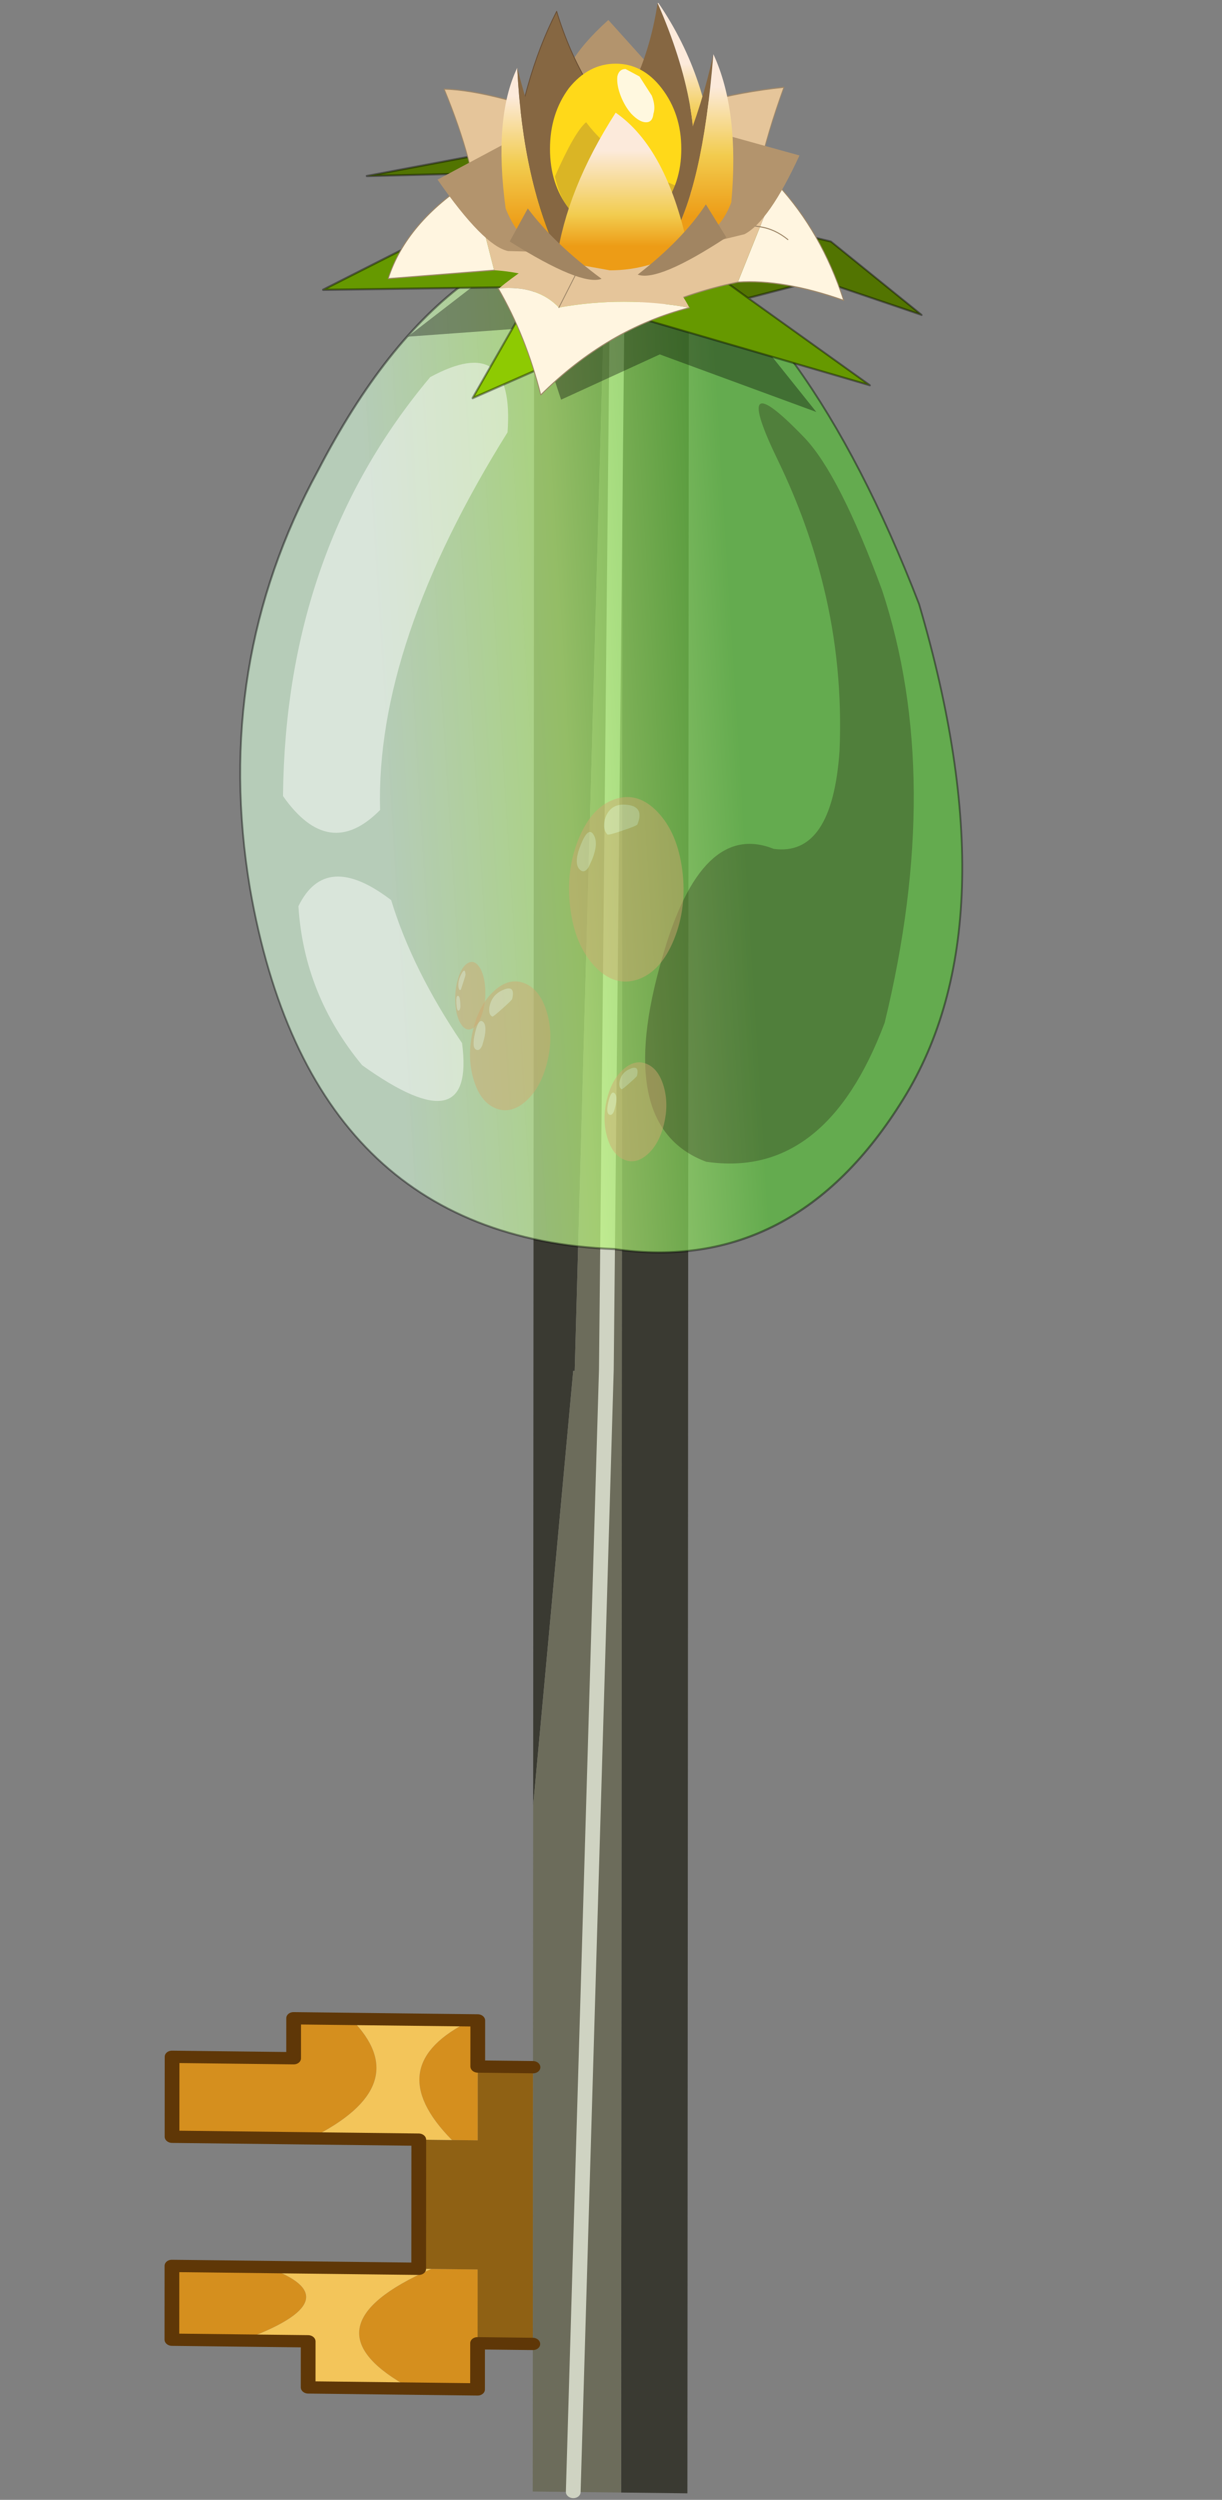 <?xml version="1.0"?>
<svg xmlns="http://www.w3.org/2000/svg" xmlns:xlink="http://www.w3.org/1999/xlink" width="156.2px" height="319.5px"><rect width="100%" height="100%" fill="#808080" stroke="none"/><g transform="matrix(1, 0, 0, 1, -228.45, -24.05)"><use xlink:href="#object-0" width="35.5" height="180.9" transform="matrix(1.883, 0.022, -0.001, 1.572, 249.65, 58.35)"/><use xlink:href="#object-1" width="94.85" height="103.15" transform="matrix(1.069, -0.439, 0.531, 1.294, 228.45, 65.65)"/><use xlink:href="#object-12" width="27.75" height="18.4" transform="matrix(2.098, 0.002, -0.002, 2.723, 278.1, 24.4)"/></g><defs><g transform="matrix(1, 0, 0, 1, 18, 143.3)" id="object-0"><path fill-rule="evenodd" fill="#3a3a32" stroke="none" d="M13 -142.8L17.5 -143.1L17.5 37.1L13 37.1L13 -142.8M7 -18.7L7 -142.45L11.8 -142.8L9.8 -54.05L9.7 -54.05L7 -18.7"/><path fill-rule="evenodd" fill="#6c6c5b" stroke="none" d="M13 -142.8L13 37.1L9.75 37.1L7 37.1L7 25.1L7 2.6L7 -18.7L9.7 -54.05L9.8 -54.05L11.8 -142.8L12.65 -142.8L13 -142.8M9.75 37.1L11.95 -54.2L12.65 -142.8L11.95 -54.2L9.75 37.1"/><path fill-rule="evenodd" fill="#8f6114" stroke="none" d="M7 25.1L3.25 25.1L3.25 19.1L0.1 19.1L-0.75 19.1L-0.75 8.6L1.5 8.6L3.25 8.6L3.25 2.6L7 2.6L7 25.1"/><path fill-rule="evenodd" fill="#d58f1e" stroke="none" d="M3.25 25.1L3.25 28.85L-1.25 28.85Q-8.95 24 0.1 19.1L3.25 19.1L3.25 25.1M-12.75 25.1L-17.5 25.1L-17.5 19.1L-11.1 19.1Q-4.95 21.6 -12.75 25.1M-8.1 8.6L-17.5 8.6L-17.5 2.1L-9.25 2.1L-9.25 -1.15L-5.35 -1.15Q-0.85 4.2 -8.1 8.6M2.8 -1.15L3.25 -1.15L3.25 2.6L3.25 8.6L1.5 8.6Q-3.5 2.6 2.8 -1.15"/><path fill-rule="evenodd" fill="#f3c55a" stroke="none" d="M-1.25 28.85L-8.25 28.85L-8.25 25.1L-12.75 25.1Q-4.95 21.6 -11.1 19.1L-0.75 19.1L0.1 19.1Q-8.95 24 -1.25 28.85M-0.75 8.6L-8.1 8.6Q-0.85 4.2 -5.35 -1.15L2.8 -1.15Q-3.5 2.6 1.5 8.6L-0.75 8.6"/><path fill="none" stroke="#5f3707" stroke-width="1" stroke-linecap="round" stroke-linejoin="round" d="M7 25.1L3.25 25.1L3.25 28.85L-1.25 28.85L-8.25 28.85L-8.25 25.1L-12.75 25.1L-17.5 25.1L-17.5 19.1L-11.1 19.1L-0.75 19.1L-0.75 8.6L-8.1 8.6L-17.5 8.6L-17.5 2.1L-9.25 2.1L-9.25 -1.15L-5.35 -1.15L2.8 -1.15L3.25 -1.15L3.25 2.6L7 2.6"/><path fill="none" stroke="#cfd3c2" stroke-width="1" stroke-linecap="round" stroke-linejoin="round" d="M12.65 -142.8L11.95 -54.2L9.75 37.1"/></g><g transform="matrix(1, 0, 0, 1, 61.6, 21.95)" id="object-1"><use xlink:href="#object-2" width="82.5" height="91.55" transform="matrix(1, 0, 0, 1, -61.6, -10.35)"/><use xlink:href="#object-3" width="43.5" height="39" transform="matrix(-0.145, -0.12, -0.212, 0.244, -32.35, 54.5)"/><use xlink:href="#object-5" width="43.5" height="39" transform="matrix(-0.111, -0.093, -0.163, 0.187, -24, 64.95)"/><use xlink:href="#object-7" width="43.5" height="39" transform="matrix(-0.128, -0.271, -0.331, 0.279, -11.95, 47.9)"/><use xlink:href="#object-9" width="43.5" height="39" transform="matrix(-0.085, 0.006, -0.06, 0.146, -38.6, 48.05)"/><use xlink:href="#object-11" width="60.4" height="35.65" transform="matrix(1, 0, 0, 1, -27.15, -21.95)"/></g><g transform="matrix(1, 0, 0, 1, 61.6, 10.35)" id="object-2"><path fill-rule="evenodd" fill="url(#gradient-Lff294e6dd2010876bbac713667ef497a)" stroke="none" d="M8.9 -7.55Q-10.55 -15.9 -35.15 1.35Q-54.05 14.05 -59.65 34.3Q-68.1 65.9 -37.5 77.45Q-20.15 85.9 -1.65 74.8Q16.95 63.7 20.75 33.5Q21.45 5.05 8.9 -7.55"/><path fill="none" stroke="#000000" stroke-opacity="0.4" stroke-width="0.2" stroke-linecap="round" stroke-linejoin="round" d="M8.9 -7.55Q21.45 5.05 20.75 33.5Q16.95 63.7 -1.65 74.8Q-20.15 85.9 -37.5 77.45Q-68.1 65.9 -59.65 34.3Q-54.05 14.05 -35.15 1.35Q-10.55 -15.9 8.9 -7.55"/><path fill-rule="evenodd" fill="#20170b" fill-opacity="0.29" stroke="none" d="M12.35 16.6Q12.8 22.8 11.7 28.75Q10.35 36.15 6.45 43.15Q1.25 51.85 -4.4 49.15Q-10.6 44.2 -20.35 54.45Q-32.55 67.05 -24.45 73.25Q-12.95 78.9 -0.35 67.7Q16 49.1 17.55 31.05Q18.05 19.75 16 15.45Q11.55 6.15 12.35 16.6"/><path fill-rule="evenodd" fill="#ffffff" fill-opacity="0.482" stroke="none" d="M-19.75 -2.65Q-41.8 6.9 -52.4 27.65Q-50.45 34.8 -43.05 32.2Q-36.55 18 -14.15 4.7Q-9.15 -3.6 -19.75 -2.65M-44.45 54.75Q-46.45 46.8 -45.7 40.2Q-50.3 33.7 -55.45 37.5Q-58.6 45.2 -55.6 53.15Q-47.4 63.95 -44.45 54.75"/></g><linearGradient gradientTransform="matrix(-0.022, -0.013, -0.023, 0.056, -20.1, 32)" gradientUnits="userSpaceOnUse" spreadMethod="pad" id="gradient-Lff294e6dd2010876bbac713667ef497a" x1="-819.2" x2="819.2"><stop offset="0.067" stop-color="#59be3a" stop-opacity="0.702"/><stop offset="0.514" stop-color="#baf57c" stop-opacity="0.702"/><stop offset="1" stop-color="#d2f4d6" stop-opacity="0.651"/></linearGradient><g transform="matrix(1, 0, 0, 1, 0, 0)" id="object-3"><use xlink:href="#object-4" width="43.5" height="39" transform="matrix(1, 0, 0, 1, 0, 0)"/></g><g transform="matrix(1, 0, 0, 1, 0, 0)" id="object-4"><path fill-rule="evenodd" fill="#d0a971" fill-opacity="0.482" stroke="none" d="M37.7 10.5Q37.7 6.9 32.15 4.25Q26.6 1.55 26.6 5.95Q26.6 6.3 30.55 9.8Q34.45 13.3 34.9 13.3Q36.35 13.3 37.1 12.35Q37.7 11.55 37.7 10.5M39.3 15.9Q36.5 16.4 36.5 20.65L36.65 22.65Q37.2 24.65 39.25 24.65Q42.05 24.65 42.05 19.95Q42.05 15.4 39.3 15.9M37.1 5.7Q43.5 11.4 43.5 19.5Q43.5 27.6 37.1 33.3Q30.75 39 21.75 39Q12.75 39 6.35 33.3Q0 27.6 0 19.5Q0 11.4 6.35 5.7Q12.75 0 21.75 0Q30.75 0 37.1 5.7"/><path fill-rule="evenodd" fill="#e8d5ba" fill-opacity="0.482" stroke="none" d="M37.7 10.5Q37.7 11.55 37.1 12.35Q36.35 13.3 34.9 13.3Q34.45 13.3 30.55 9.8Q26.6 6.3 26.6 5.95Q26.6 1.55 32.15 4.25Q37.7 6.9 37.7 10.5M39.3 15.9Q42.05 15.4 42.05 19.95Q42.05 24.65 39.25 24.65Q37.2 24.65 36.65 22.65L36.5 20.65Q36.5 16.4 39.3 15.9"/></g><g transform="matrix(1, 0, 0, 1, 0, 0)" id="object-5"><use xlink:href="#object-6" width="43.5" height="39" transform="matrix(1, 0, 0, 1, 0, 0)"/></g><g transform="matrix(1, 0, 0, 1, 0, 0)" id="object-6"><path fill-rule="evenodd" fill="#d0a971" fill-opacity="0.482" stroke="none" d="M37.7 10.5Q37.7 6.9 32.15 4.25Q26.6 1.55 26.6 5.95Q26.6 6.3 30.55 9.8Q34.45 13.3 34.9 13.3Q36.35 13.3 37.1 12.35Q37.7 11.55 37.7 10.5M39.3 15.9Q36.5 16.4 36.5 20.65L36.65 22.65Q37.2 24.65 39.25 24.65Q42.05 24.65 42.05 19.95Q42.05 15.4 39.3 15.9M37.1 5.7Q43.5 11.4 43.5 19.5Q43.5 27.6 37.1 33.3Q30.75 39 21.75 39Q12.75 39 6.35 33.3Q0 27.6 0 19.5Q0 11.4 6.35 5.7Q12.75 0 21.75 0Q30.75 0 37.1 5.7"/><path fill-rule="evenodd" fill="#e8d5ba" fill-opacity="0.482" stroke="none" d="M37.7 10.5Q37.7 11.55 37.1 12.35Q36.35 13.3 34.9 13.3Q34.45 13.3 30.55 9.8Q26.6 6.3 26.6 5.95Q26.6 1.55 32.15 4.25Q37.7 6.9 37.7 10.5M39.3 15.9Q42.05 15.4 42.05 19.95Q42.05 24.65 39.25 24.65Q37.2 24.65 36.65 22.65L36.5 20.65Q36.5 16.4 39.3 15.9"/></g><g transform="matrix(1, 0, 0, 1, 0, 0)" id="object-7"><use xlink:href="#object-8" width="43.5" height="39" transform="matrix(1, 0, 0, 1, 0, 0)"/></g><g transform="matrix(1, 0, 0, 1, 0, 0)" id="object-8"><path fill-rule="evenodd" fill="#d0a971" fill-opacity="0.482" stroke="none" d="M37.7 10.5Q37.7 6.9 32.15 4.25Q26.6 1.55 26.6 5.95Q26.6 6.3 30.55 9.8Q34.45 13.3 34.9 13.3Q36.35 13.3 37.1 12.35Q37.7 11.55 37.7 10.5M39.3 15.9Q36.5 16.4 36.5 20.65L36.65 22.65Q37.2 24.65 39.25 24.65Q42.05 24.65 42.05 19.95Q42.05 15.4 39.3 15.9M37.1 5.7Q43.5 11.4 43.5 19.5Q43.5 27.6 37.1 33.3Q30.75 39 21.75 39Q12.75 39 6.35 33.3Q0 27.6 0 19.5Q0 11.4 6.35 5.7Q12.75 0 21.75 0Q30.75 0 37.1 5.7"/><path fill-rule="evenodd" fill="#e8d5ba" fill-opacity="0.482" stroke="none" d="M37.7 10.5Q37.7 11.55 37.1 12.35Q36.35 13.3 34.9 13.3Q34.45 13.3 30.55 9.8Q26.6 6.3 26.6 5.95Q26.6 1.55 32.15 4.25Q37.7 6.9 37.7 10.5M39.3 15.9Q42.05 15.4 42.05 19.95Q42.05 24.65 39.25 24.65Q37.2 24.65 36.65 22.65L36.5 20.65Q36.5 16.4 39.3 15.9"/></g><g transform="matrix(1, 0, 0, 1, 0, 0)" id="object-9"><use xlink:href="#object-10" width="43.5" height="39" transform="matrix(1, 0, 0, 1, 0, 0)"/></g><g transform="matrix(1, 0, 0, 1, 0, 0)" id="object-10"><path fill-rule="evenodd" fill="#d0a971" fill-opacity="0.482" stroke="none" d="M37.7 10.5Q37.7 6.9 32.15 4.25Q26.6 1.55 26.6 5.95Q26.6 6.3 30.55 9.8Q34.45 13.3 34.9 13.3Q36.35 13.3 37.1 12.35Q37.7 11.55 37.7 10.5M39.3 15.9Q36.5 16.4 36.5 20.65L36.65 22.65Q37.2 24.65 39.25 24.65Q42.05 24.65 42.05 19.95Q42.05 15.4 39.3 15.9M37.1 5.7Q43.5 11.4 43.5 19.5Q43.5 27.6 37.1 33.3Q30.75 39 21.75 39Q12.75 39 6.35 33.3Q0 27.6 0 19.5Q0 11.4 6.35 5.7Q12.75 0 21.75 0Q30.75 0 37.1 5.7"/><path fill-rule="evenodd" fill="#e8d5ba" fill-opacity="0.482" stroke="none" d="M37.7 10.5Q37.7 11.55 37.1 12.35Q36.35 13.3 34.9 13.3Q34.45 13.3 30.55 9.8Q26.6 6.3 26.6 5.95Q26.6 1.55 32.15 4.25Q37.7 6.9 37.7 10.5M39.3 15.9Q42.05 15.4 42.05 19.95Q42.05 24.65 39.25 24.65Q37.2 24.65 36.65 22.65L36.5 20.65Q36.5 16.4 39.3 15.9"/></g><g transform="matrix(1, 0, 0, 1, 27.15, 21.95)" id="object-11"><path fill-rule="evenodd" fill="#000000" fill-opacity="0.349" stroke="none" d="M-7.3 3.8L4.7 3.4L18.3 13.7L15.3 5.25Q10.7 -8.45 -6.9 -9.9L-20.35 -6.85L-6.7 -3.15L-7.3 3.8"/><path fill-rule="evenodd" fill="#527401" stroke="none" d="M0.65 -7.4L0.3 -10.6L2.95 -11.4L0.1 -18.8L-17.8 -21.85L-9.25 -19.15L-7.65 -14L-3.8 -13.85L-1.25 -7.15L0.65 -7.4M16.1 1.7L24.05 2.6L33.15 9.15L26.95 -0.2Q21.05 -3.7 15.1 -7.25L9.45 -2.65L12.55 -3.05L16.1 1.7"/><path fill-rule="evenodd" fill="#8eca02" stroke="none" d="M0.65 -7.4L-1.25 -7.15L-5.1 -6.6L-16.3 0.6L4.95 0.15L7.85 0.1L6.3 -2.15L2.55 -7.65L0.65 -7.4"/><path fill-rule="evenodd" fill="#669900" stroke="none" d="M-1.25 -7.15L-3.8 -13.85L-7.65 -14L-16.4 -14.45L-27.05 -13.75L-5.1 -6.6L-1.25 -7.15M4.95 0.15L24.9 13.3L16.1 1.7L12.55 -3.05L9.45 -2.65L6.3 -2.15L7.85 0.1L4.95 0.15"/><path fill="none" stroke="#000000" stroke-opacity="0.4" stroke-width="0.2" stroke-linecap="round" stroke-linejoin="round" d="M-7.65 -14L-9.25 -19.15L-17.8 -21.85L0.1 -18.8L2.95 -11.4L0.3 -10.6L0.65 -7.4L-1.25 -7.15L-3.8 -13.85L-7.65 -14L-16.4 -14.45L-27.05 -13.75L-5.1 -6.6L-16.3 0.6L4.95 0.15L24.9 13.3L16.1 1.7L24.05 2.6L33.15 9.15L26.95 -0.2Q21.05 -3.7 15.1 -7.25L9.45 -2.65L6.3 -2.15L2.55 -7.65L0.65 -7.4M4.95 0.15L7.85 0.1L6.3 -2.15M-5.1 -6.6L-1.25 -7.15M9.45 -2.65L12.55 -3.05L16.1 1.7"/></g><g transform="matrix(1, 0, 0, 1, 13.85, 11.2)" id="object-12"><use xlink:href="#object-13" width="27.75" height="18.4" transform="matrix(1, 0, 0, 1, -13.85, -11.2)"/></g><g transform="matrix(1, 0, 0, 1, 13.85, 11.2)" id="object-13"><path fill-rule="evenodd" fill="#e5c59a" stroke="none" d="M-1.3 -5.3L-8.4 -1.25Q-8.55 -3.6 -10.45 -7.15Q-7.45 -7.1 -1.3 -5.3"/><path fill="none" stroke="#9e8769" stroke-width="0.05" stroke-linecap="round" stroke-linejoin="round" d="M-8.4 -1.25Q-8.55 -3.6 -10.45 -7.15Q-7.45 -7.1 -1.3 -5.3"/><path fill-rule="evenodd" fill="#e5c59a" stroke="none" d="M8.15 0.05L0 -5.15Q5.25 -6.85 10.25 -7.25Q8.25 -3 8.15 0.05"/><path fill="none" stroke="#9e8769" stroke-width="0.05" stroke-linecap="round" stroke-linejoin="round" d="M8.15 0.05Q8.25 -3 10.25 -7.25Q5.25 -6.85 0 -5.15"/><path fill-rule="evenodd" fill="#e5c59a" stroke="none" d="M-7.4 1.35L-8.8 -2.85L-5.4 -1.5L-4.05 -0.25L-3.55 2.1Q-5.3 1.45 -7.4 1.35"/><path fill-rule="evenodd" fill="#fff5e0" stroke="none" d="M-8.8 -2.85L-7.4 1.35L-13.85 1.75Q-12.75 -0.9 -8.8 -2.85"/><path fill="none" stroke="#9e8769" stroke-width="0.05" stroke-linecap="round" stroke-linejoin="round" d="M-8.8 -2.85Q-12.75 -0.9 -13.85 1.75L-7.4 1.35"/><path fill-rule="evenodd" fill="#fff5e0" stroke="none" d="M8.8 -0.7L9.85 -2.7Q12.55 -0.45 13.9 2.75Q10.2 1.75 7.45 1.9L8.8 -0.7Q9.7 -0.6 10.5 -0.1Q9.7 -0.6 8.8 -0.7"/><path fill-rule="evenodd" fill="#e5c59a" stroke="none" d="M9.85 -2.7L8.8 -0.7Q7.05 -0.95 4.75 -0.05Q7.05 -0.95 8.8 -0.7L7.45 1.9Q4.35 2.4 1.55 3.45Q1.4 0.8 5.75 -2L9.85 -2.7"/><path fill="none" stroke="#9e8769" stroke-width="0.05" stroke-linecap="round" stroke-linejoin="round" d="M8.8 -0.7Q9.7 -0.6 10.5 -0.1M8.8 -0.7Q7.05 -0.95 4.75 -0.05M9.85 -2.7L5.75 -2M1.55 3.45Q4.35 2.4 7.45 1.9Q10.2 1.75 13.9 2.75Q12.55 -0.45 9.85 -2.7"/><path fill-rule="evenodd" fill="#e5c59a" stroke="none" d="M-2.1 1.05L-3.45 3.1L-2.1 1.05M-7.1 2.2Q-4.1 0.3 -1.25 -0.15Q2.85 0.65 4.5 3.1Q0.5 2.55 -3.45 3.1Q-4.75 2.05 -7.1 2.2"/><path fill-rule="evenodd" fill="#7cd100" stroke="none" d="M-7.15 2.2L-7.1 2.2L-7.15 2.2"/><path fill-rule="evenodd" fill="#fff5e0" stroke="none" d="M4.5 3.1Q-0.5 4.1 -4.55 7.2Q-5.45 4.45 -7.15 2.2L-7.1 2.2Q-4.75 2.05 -3.45 3.1Q0.5 2.55 4.5 3.1"/><path fill="none" stroke="#9e8769" stroke-width="0.05" stroke-linecap="round" stroke-linejoin="round" d="M-3.45 3.1L-2.1 1.05M4.5 3.1Q-0.5 4.1 -4.55 7.2Q-5.45 4.45 -7.15 2.2"/><path fill-rule="evenodd" fill="#b3946d" stroke="none" d="M-3.85 0.5L-6.55 0.45Q-8.05 0.2 -10.85 -2.9L-6.85 -4.55Q-6.3 -1.8 -3.85 0.5M7.85 -0.35L5.2 0.15Q7.8 -2.75 6.5 -5.05L11.2 -4.05Q9.35 -0.95 7.85 -0.35M-3.35 -6.4Q-3.7 -8.15 -0.45 -10.4L3.35 -7.15Q-0.1 -7.35 -3.15 -5.85L-3.35 -6.4"/><path fill-rule="evenodd" fill="#866742" stroke="none" d="M-6.45 -3Q-5.7 -7.65 -3.6 -10.8Q-2.1 -7 1.3 -4.5Q-5.5 -0.65 -6.45 -3"/><path fill="none" stroke="#694e34" stroke-width="0.05" stroke-linecap="round" stroke-linejoin="round" d="M-6.45 -3Q-5.7 -7.65 -3.6 -10.8Q-2.1 -7 1.3 -4.5"/><path fill-rule="evenodd" fill="url(#gradient-Ldd8e54cdd5e55102547ccbccf58eae2b)" stroke="none" d="M-3.35 0.85Q-5.7 0.4 -6.7 -1.55Q-7.45 -5.8 -6 -8.15Q-5.65 -2.75 -3.35 0.85"/><path fill-rule="evenodd" fill="#866742" stroke="none" d="M-6 -8.15Q-4.4 -3.3 -1 0.95L-3.35 0.85Q-5.65 -2.75 -6 -8.15"/><path fill-rule="evenodd" fill="#866742" stroke="none" d="M2.55 -11.2Q5.45 -6.1 4.6 -2.4Q1.75 -2.05 -2.35 -3.75Q1.65 -6.6 2.55 -11.2"/><path fill-rule="evenodd" fill="url(#gradient-L5c25c31b34e73d58dbc14c303de7de12)" stroke="none" d="M4.6 -2.4Q5.45 -6.1 2.55 -11.2L2.6 -11.2Q5.75 -7.65 6.05 -3.25Q5.45 -2.25 4.6 -2.4"/><path fill-rule="evenodd" fill="#fff1d1" stroke="none" d="M2.6 -11.2L2.55 -11.2L2.6 -11.2"/><path fill-rule="evenodd" fill="#866742" stroke="none" d="M3.3 0.05L1.4 -0.25Q4.6 -4.05 5.95 -8.8Q5.3 -2.45 3.3 0.05"/><path fill-rule="evenodd" fill="url(#gradient-L83252150e59f7fc0f51ccb64f0a6b40b)" stroke="none" d="M3.3 0.05Q5.3 -2.45 5.95 -8.8Q7.55 -6.15 7.05 -1.85Q6.05 0.2 3.3 0.05"/><path fill-rule="evenodd" fill="#ffd919" stroke="none" d="M0 -0.35Q-1.65 -0.35 -2.85 -1.55Q-4 -2.7 -4 -4.35Q-4 -6 -2.85 -7.2Q-1.65 -8.35 0 -8.35Q1.65 -8.35 2.8 -7.2Q4 -6 4 -4.35Q4 -2.7 2.8 -1.55Q1.65 -0.35 0 -0.35"/><path fill-rule="evenodd" fill="#fff8df" stroke="none" d="M2.3 -6Q2.25 -5.6 1.85 -5.6Q1.45 -5.6 0.95 -6Q0.55 -6.35 0.3 -6.85Q0.05 -7.35 0.1 -7.75Q0.2 -8.1 0.6 -8.1L1.45 -7.75L2.2 -6.85Q2.45 -6.35 2.3 -6"/><path fill-rule="evenodd" fill="#876642" fill-opacity="0.302" stroke="none" d="M2 -1.05Q-2.75 0.25 -3.7 -3.05Q-2.5 -5.15 -1.8 -5.6Q0 -3.75 3.75 -2.6L2 -1.05"/><path fill-rule="evenodd" fill="url(#gradient-L7544a822f30eb8c853404984b954e3ea)" stroke="none" d="M-0.35 1.35L-3.6 0.9Q-3 -2.45 0 -6.05Q3.1 -4.4 4.4 0.25Q2.2 1.35 -0.35 1.35"/><path fill-rule="evenodd" fill="#a18562" stroke="none" d="M-6.45 0L-5.35 -1.55Q-3.75 0.1 -0.85 1.75Q-2.1 2.1 -6.45 0M5.5 -1.75L6.75 -0.2Q2.6 1.9 1.35 1.55Q4.1 -0.1 5.5 -1.75"/></g><linearGradient gradientTransform="matrix(-0.001, -0.004, 0.002, -0, -5.45, -3.55)" gradientUnits="userSpaceOnUse" spreadMethod="pad" id="gradient-Ldd8e54cdd5e55102547ccbccf58eae2b" x1="-819.2" x2="819.2"><stop offset="0.067" stop-color="#ed9c16" stop-opacity="1"/><stop offset="0.514" stop-color="#f2cc4f" stop-opacity="1"/><stop offset="1" stop-color="#fceadb" stop-opacity="1"/></linearGradient><linearGradient gradientTransform="matrix(-0.001, -0.003, 0.001, -0, 4.6, -5.9)" gradientUnits="userSpaceOnUse" spreadMethod="pad" id="gradient-L5c25c31b34e73d58dbc14c303de7de12" x1="-819.2" x2="819.2"><stop offset="0.067" stop-color="#ed9c16" stop-opacity="1"/><stop offset="0.514" stop-color="#f2cc4f" stop-opacity="1"/><stop offset="1" stop-color="#fceadb" stop-opacity="1"/></linearGradient><linearGradient gradientTransform="matrix(0.001, -0.004, 0.002, 0, 5.6, -4)" gradientUnits="userSpaceOnUse" spreadMethod="pad" id="gradient-L83252150e59f7fc0f51ccb64f0a6b40b" x1="-819.2" x2="819.2"><stop offset="0.067" stop-color="#ed9c16" stop-opacity="1"/><stop offset="0.514" stop-color="#f2cc4f" stop-opacity="1"/><stop offset="1" stop-color="#fceadb" stop-opacity="1"/></linearGradient><linearGradient gradientTransform="matrix(0, -0.003, 0.005, 0, 0.45, -2.15)" gradientUnits="userSpaceOnUse" spreadMethod="pad" id="gradient-L7544a822f30eb8c853404984b954e3ea" x1="-819.2" x2="819.2"><stop offset="0.016" stop-color="#ed9c16" stop-opacity="1"/><stop offset="0.318" stop-color="#f2cc4f" stop-opacity="1"/><stop offset="0.933" stop-color="#fceadb" stop-opacity="1"/></linearGradient></defs></svg>
